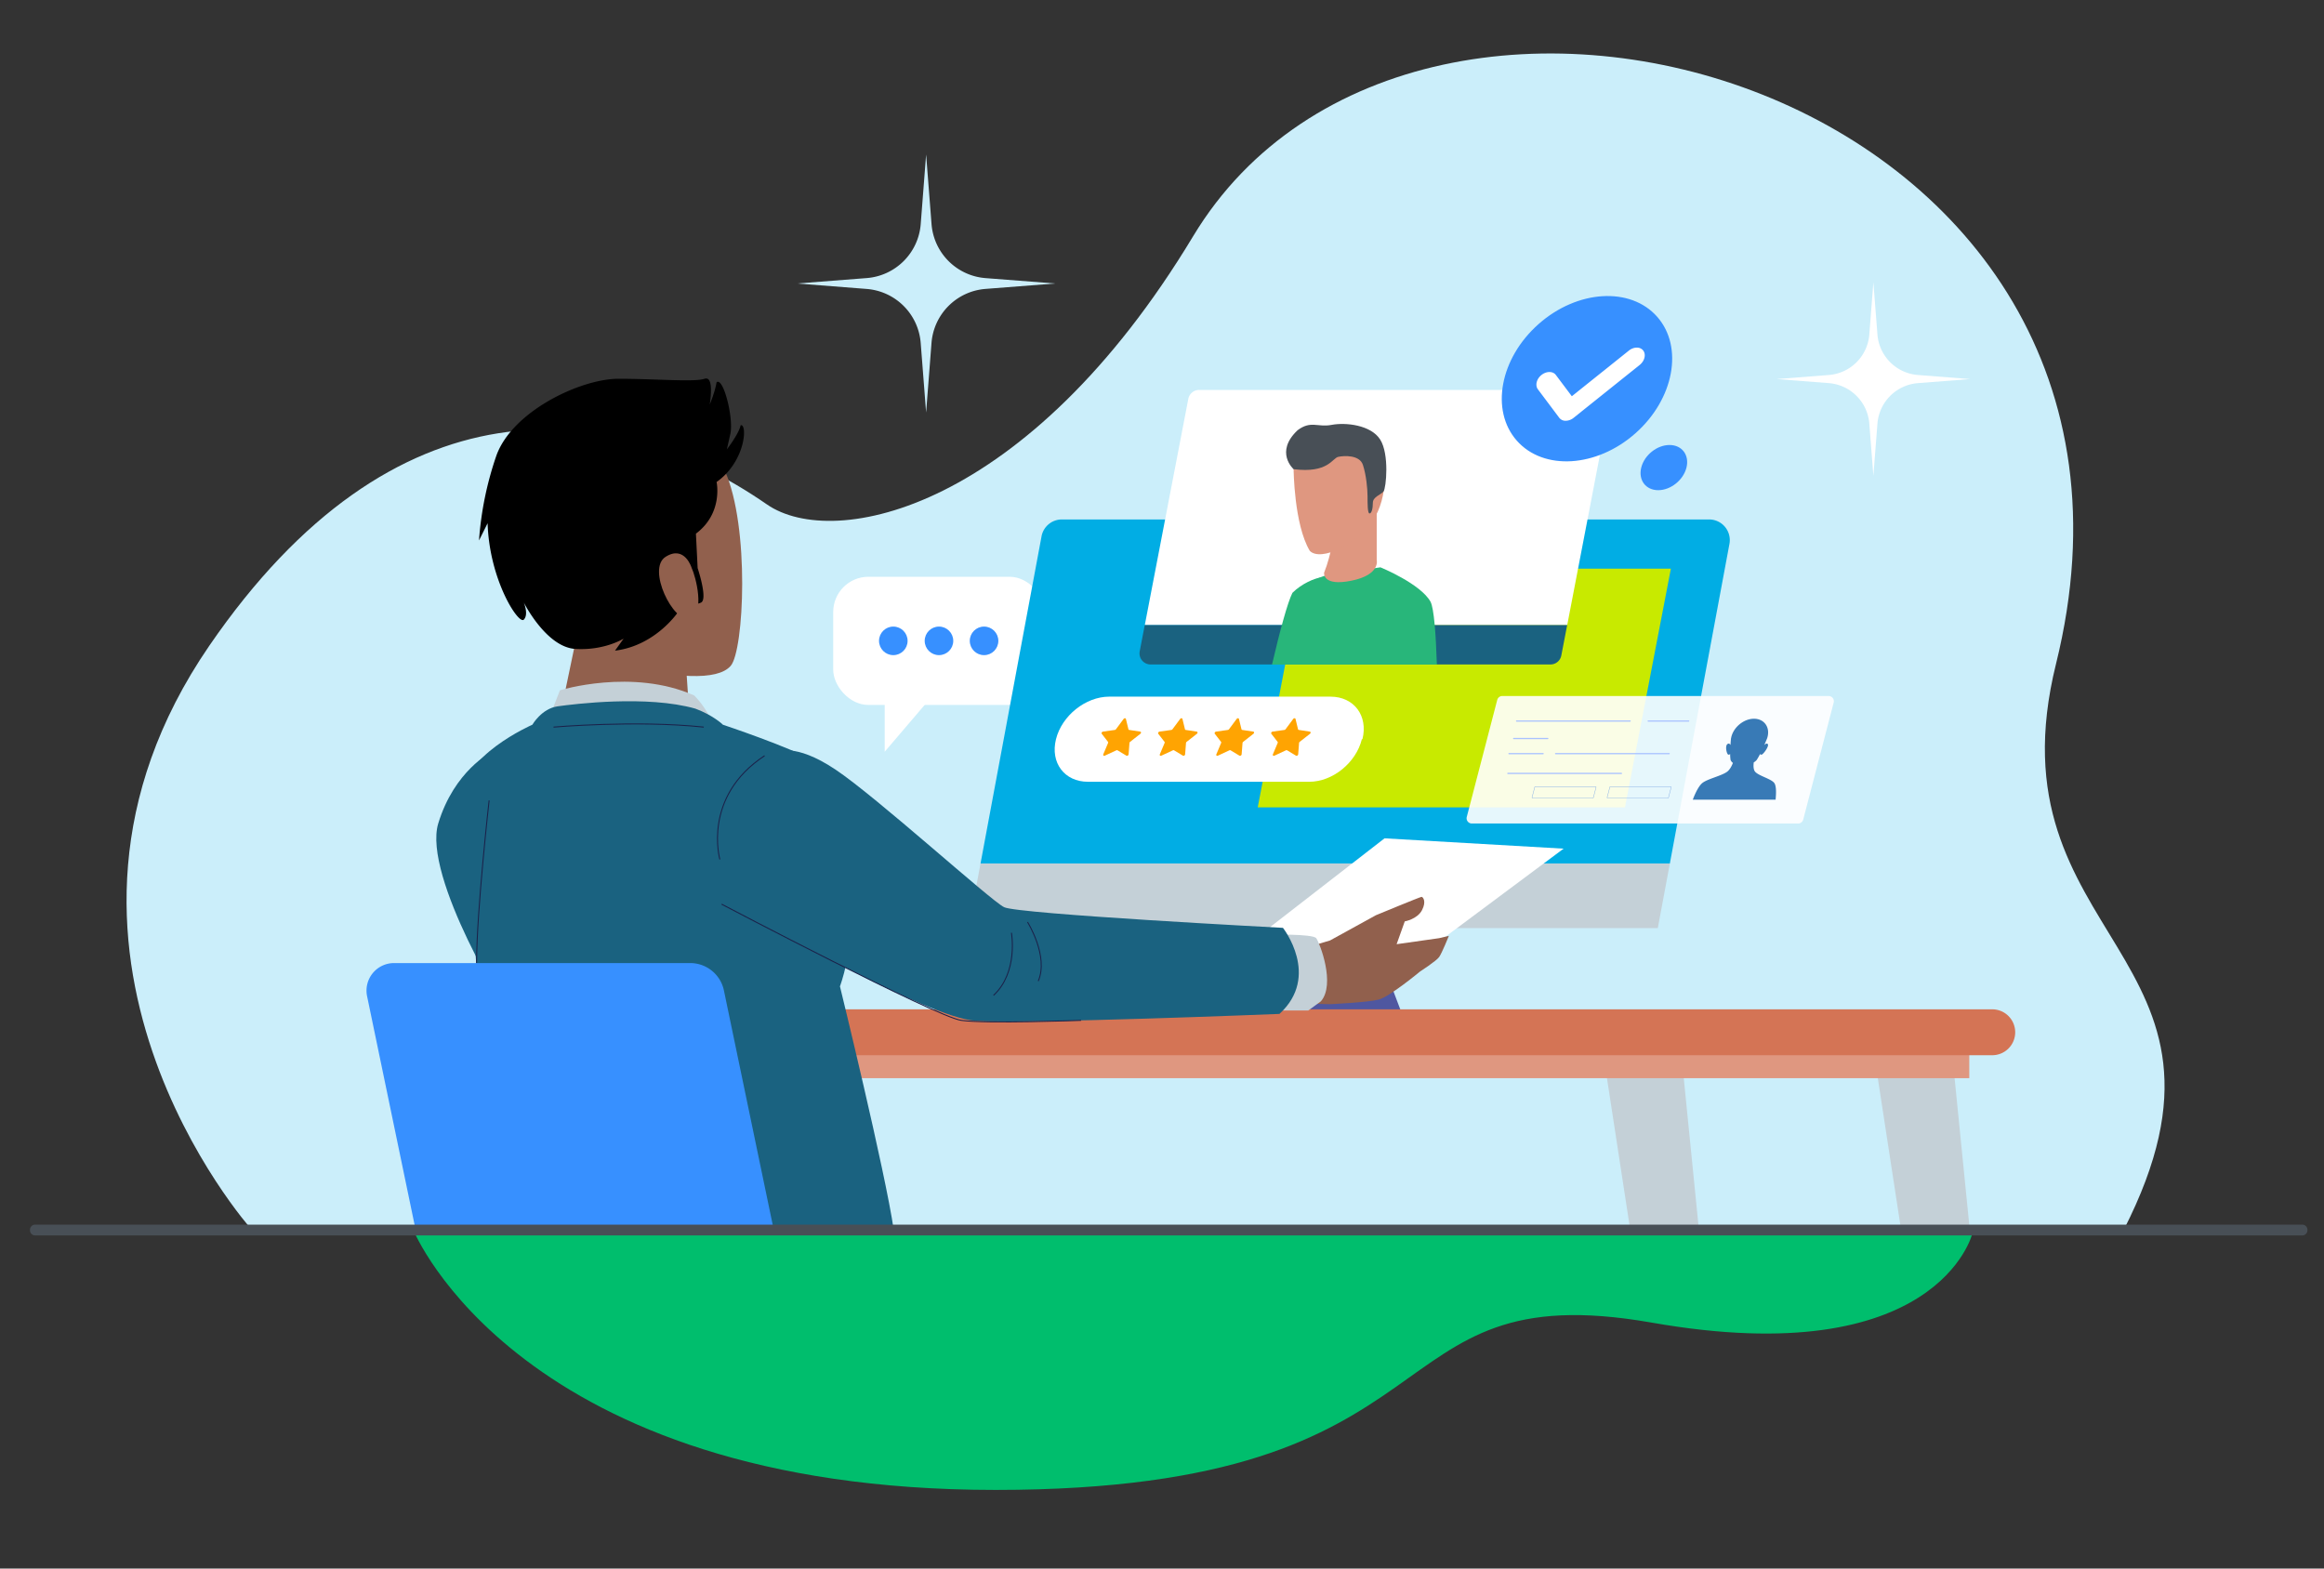 <svg id="Layer_1" data-name="Layer 1" xmlns="http://www.w3.org/2000/svg" viewBox="0 0 2000 1350"><rect x="0" y="0" width="2000" height="1350" fill="#333333" stroke="none"/><defs><style>.cls-1{fill:#cbeefa;}.cls-12,.cls-17,.cls-18,.cls-2{fill:none;}.cls-16,.cls-3{fill:#fff;}.cls-4{fill:#3790ff;}.cls-5{fill:#1a6280;}.cls-6{fill:#4f57a0;}.cls-7{fill:#c4d0d7;}.cls-8{fill:#01ade4;}.cls-9{fill:#91604d;}.cls-10{fill:#df9780;}.cls-11{fill:#d47455;}.cls-12{stroke:#1b2048;stroke-width:0.83px;}.cls-12,.cls-18{stroke-miterlimit:10;}.cls-13{fill:#c8ea00;}.cls-14{fill:#28b67a;}.cls-15{fill:#484f56;}.cls-16{opacity:0.9;}.cls-17{stroke:#a9c2ff;stroke-linecap:round;stroke-linejoin:round;stroke-width:1.08px;}.cls-18{stroke:#84aee5;stroke-width:0.36px;}.cls-19{fill:#387ab6;}.cls-20{fill:#ffa402;}.cls-21{fill:#00be6d;}</style></defs><path class="cls-1" d="M216.45,1058.15S1,817,180,555.94c158.86-231.64,344.07-215.8,480-121.8,57.87,40,224.74,4.93,366.76-230.77,193.68-321.43,865-126.48,742.62,368-59.23,239.31,180.29,248,58.24,487.23Z"/><rect class="cls-2" width="2000" height="1350"/><rect class="cls-3" x="717.05" y="496.41" width="182.04" height="110.32" rx="30.29" transform="translate(1616.14 1103.14) rotate(-180)"/><polygon class="cls-3" points="808.07 592.29 761.36 647 761.36 592.29 808.07 592.29"/><circle class="cls-4" cx="808.07" cy="551.57" r="12.29"/><circle class="cls-4" cx="846.87" cy="551.57" r="12.29"/><circle class="cls-4" cx="768.77" cy="551.57" r="12.29"/><path class="cls-3" d="M1612.2,243l3.5,44.92a37.89,37.89,0,0,0,34.83,34.83l44.92,3.5-44.92,3.5a37.89,37.89,0,0,0-34.83,34.84l-3.5,44.92-3.5-44.92a37.89,37.89,0,0,0-34.83-34.84l-44.92-3.5,44.92-3.5a37.89,37.89,0,0,0,34.83-34.83Z"/><path class="cls-1" d="M797,133l4.67,59.91a50.52,50.52,0,0,0,46.45,46.45L908,244l-59.91,4.66a50.54,50.54,0,0,0-46.45,46.46L797,355.05l-4.66-59.9a50.56,50.56,0,0,0-46.46-46.46L686,244l59.9-4.67a50.54,50.54,0,0,0,46.46-46.45Z"/><path class="cls-5" d="M422.6,647.45s-31.61,15.8-45.44,61.24,61.24,167.9,61.24,162,75.06-39.51,75.06-39.51L475.93,692.88Z"/><polyline class="cls-6" points="1212.05 887.23 1170.32 776.94 1065.98 776.94 1107.72 887.23"/><polyline class="cls-7" points="833.47 798.8 1426.68 798.8 1437.06 743.15 843.84 743.15"/><path class="cls-8" d="M896.34,461.56l-52.5,281.59h593.22l51.28-275.07a17.78,17.78,0,0,0-17.47-21h-557A17.78,17.78,0,0,0,896.34,461.56Z"/><polygon class="cls-3" points="1188.55 847.46 1345.59 730.42 1191.51 721.53 1046.32 834.12 1188.55 847.46"/><path class="cls-9" d="M1144.6,809.43l39.51-21.73s38.15-15.8,39.26-15.8,4.44,3.7.37,11.48-14.82,9.63-14.82,9.63l-7,19.63,36.55-5.18,8.4-2s-5.93,14.82-8.4,18.27-16.3,12.35-16.3,12.35-26.17,21.73-35.55,24.2-42,4-42,4l-20.74-.5-19.26,4s-9.88-18.28-8.4-44Z"/><polygon class="cls-7" points="1462.11 1059 1445.85 896.35 1378.68 900.3 1403.03 1059 1462.11 1059"/><polygon class="cls-7" points="1695.2 1059 1678.94 896.35 1611.78 900.3 1636.13 1059 1695.2 1059"/><rect class="cls-10" x="663.59" y="892.4" width="1031.15" height="35.56"/><path class="cls-11" d="M1714.5,908.2H695.2a19.75,19.75,0,0,1-19.75-19.75h0a19.76,19.76,0,0,1,19.75-19.76H1714.5a19.76,19.76,0,0,1,19.75,19.76h0A19.75,19.75,0,0,1,1714.5,908.2Z"/><path class="cls-9" d="M569.42,350.81s32.85,6.12,54.43,54.49,16.39,154.56,5,167.76S580.14,584,527.64,570.45c-55.47-14.31-77.56-69.52-89.73-106.1C414.59,394.3,471.7,316.84,569.42,350.81Z"/><path class="cls-9" d="M478.24,633.91l18.89-90.49s48.63-17.75,81.82,13.25l11.29,13.77,3.84,57.85S543.11,642.06,478.24,633.91Z"/><path class="cls-7" d="M1091.26,804.49s38.52-1,41.49,3,16.79,39.5,4,54.32l-10.87,7.9h-33.58Z"/><path class="cls-7" d="M471.49,620.78l10.37-26.66s62.22-19.26,115.56,4.44c13.33,13.33,20.74,34.08,20.74,34.08Z"/><path class="cls-5" d="M668.53,647.45s14.82-8.89,50.37,14.82S852.24,774.86,864.09,780.79s240,17.78,240,17.78,32.6,41.48-3,74.07c0,0-220.25,8.89-261.74,5.93s-179.76-83-179.76-83S603.34,712.64,668.53,647.45Z"/><path class="cls-5" d="M430.25,1059H769.19c-7.05-49.63-46.34-210.06-46.34-210.06s11.86-31.61,7.91-61.24-9.88-120.5-29.63-132.35-79-31.6-79-31.6-7.9-7.91-23.7-13.83c-41.49-11.85-104.7-3.95-118.53-2s-21.73,15.81-21.73,15.81S394.94,651.4,398.89,687C401.91,714.15,416.49,940.09,430.25,1059Z"/><path class="cls-12" d="M621,778.2s184.73,97,206.28,100,103.13,0,103.13,0"/><path class="cls-12" d="M870.42,802.82s6.16,33.87-15.4,53.88"/><path class="cls-12" d="M884.27,793.59s18.47,29.25,9.24,50.8"/><path class="cls-12" d="M619.5,739.71S604.11,685.83,658,650.43"/><path class="cls-12" d="M420.93,688.91S410.15,784.35,410.15,829"/><path class="cls-12" d="M476.34,625.8s70.81-6.16,129.31,0"/><path d="M616.68,414.85s5.92,26.67-17.78,44.45l1.48,29.63s8.89,26.66,3,29.63-7.4-1.48-7.4-1.48-19.26-31.12-25.19-32.6S584.08,526,584.08,526,564.82,555.6,529.27,560l7.41-10.37s-16.3,10.37-41.49,8.89-44.44-40-44.44-40,4.44,10.37,0,14.81-29.63-34.07-31.12-83l-7.4,14.81A285.59,285.59,0,0,1,427,392.63C440.38,354.11,499.64,326,532.23,326s65.19,3,74.08,0,4.44,22.22,4.44,22.22,4.45-10.37,5.93-19.26c5.92-4.44,14.81,31.11,11.85,44.45l-3,13.33s10.37-13.33,11.85-20.74C643.35,364.48,641.86,397.07,616.68,414.85Z"/><path class="cls-9" d="M595.18,488.66s-6-19.83-22.41-9.4,6.9,57.12,20.64,53.1S598.79,496.2,595.18,488.66Z"/><polygon class="cls-13" points="1398.43 694.86 1082.38 694.86 1121.88 489.42 1437.94 489.42 1398.43 694.86"/><path class="cls-5" d="M980.82,560.54a9.54,9.54,0,0,0,9.37,11.35h344.09a9.54,9.54,0,0,0,9.37-7.75l5.07-26.33H985.19Z"/><path class="cls-3" d="M1376,335.6H1032a9.53,9.53,0,0,0-9.37,7.74l-37.4,194.47h363.53L1385.42,347A9.55,9.55,0,0,0,1376,335.6Z"/><path class="cls-14" d="M1236.55,572c-.85-26.75-2.51-48.2-5.4-54-8.49-15.56-43.16-29.72-43.16-29.72l-47.41,7.08s-19.81,5.66-26.18,19.81c-2.14,4.76-7.32,27.89-12.84,56.81Z"/><path class="cls-10" d="M1148.67,456.24s-2.86,21.21-9.17,36.68c0,0-1.71,12,23.5,6.88S1184.78,482,1184.78,482V432.17Z"/><path class="cls-10" d="M1113.27,403.82s.29,47.41,13.89,70.25c9.29,9.6,41-5.49,54.28-25.87s13.07-51.05,2.52-68.12-45.27-11.94-55.45-6S1112.7,396.24,1113.27,403.82Z"/><path class="cls-15" d="M1113.27,403.82s-16.63-14.63,3.43-33.54c11.46-8.6,17.19-2.29,29.23-4.59s33.81,0,41.83,12.61,5.16,41.84,2.87,44.7-9.17,4.59-9.17,9.75-1.15,9.17-2.87,9.17-1.71-8.6-1.71-14.9-1.15-18.34-4-26.94-16-8-21.2-6.88S1143.09,407.55,1113.27,403.82Z"/><path class="cls-14" d="M1118,572c11.13-47.19,19.71-75.2,19.71-75.2-6.37.7-17.69,5.66-25.47,13.44-4.23,8.45-10.79,32.72-17.57,61.76Z"/><ellipse class="cls-4" cx="1365.77" cy="326" rx="80.56" ry="62.82" transform="translate(126.24 985.68) rotate(-41.45)"/><path class="cls-4" d="M1451.36,402.42c-2.68,10.75-13.57,19.47-24.32,19.47s-17.3-8.72-14.61-19.47S1426,383,1436.75,383,1454,391.66,1451.36,402.42Z"/><path class="cls-3" d="M1347.43,362.15a6.75,6.75,0,0,1-5.55-2.56L1323.5,335.1c-2.56-3.42-1.18-9,3.08-12.37s9.81-3.42,12.37,0l13.74,18.3,49.1-39.29c4.27-3.42,9.8-3.42,12.37,0s1.18,8.95-3.09,12.37l-56.82,45.48A11.07,11.07,0,0,1,1347.43,362.15Z"/><path class="cls-16" d="M1547.47,708.77H1266.64a4.51,4.51,0,0,1-4.36-5.65l26.21-100.72a4.52,4.52,0,0,1,4.37-3.38h280.82a4.52,4.52,0,0,1,4.37,5.65l-26.22,100.72A4.51,4.51,0,0,1,1547.47,708.77Z"/><line class="cls-17" x1="1305.16" y1="620.57" x2="1402.87" y2="620.57"/><line class="cls-17" x1="1297.64" y1="665.67" x2="1395.36" y2="665.67"/><line class="cls-17" x1="1338.73" y1="648.63" x2="1436.45" y2="648.63"/><line class="cls-17" x1="1302.65" y1="635.61" x2="1331.97" y2="635.61"/><line class="cls-17" x1="1298.64" y1="648.63" x2="1327.96" y2="648.63"/><line class="cls-17" x1="1418.41" y1="620.57" x2="1453.24" y2="620.57"/><path class="cls-18" d="M1435.47,686.83h-52a.41.41,0,0,1-.39-.5l2.33-8.94a.39.39,0,0,1,.39-.3h52a.4.4,0,0,1,.39.5l-2.33,8.94A.39.39,0,0,1,1435.47,686.83Z"/><path class="cls-18" d="M1370.83,686.83h-52a.4.4,0,0,1-.38-.5l2.33-8.94a.39.39,0,0,1,.38-.3h52a.4.4,0,0,1,.39.5l-2.33,8.94A.41.41,0,0,1,1370.83,686.83Z"/><path class="cls-19" d="M1526.88,673.86c-2.66-3.55-13.48-6.13-16.47-9.68-1.52-1.81-1.52-5.18-1.16-8a11.11,11.11,0,0,0,2.47-2,48.34,48.34,0,0,0,2.93-5.16,1.67,1.67,0,0,0,1.24.52c1.42,0,6.83-7.4,5.44-9.1-.8-1-2.09-.13-3,.77,1.43-3.28,2.44-5.79,2.44-5.79h0c.13-.41.26-.83.36-1.25,2.15-8.6-3.09-15.57-11.69-15.57s-17.31,7-19.46,15.57c-.1.42-.18.84-.25,1.25h-.06s-.24,2.51-.45,5.79c-.5-.9-1.37-1.75-2.65-.77-2.25,1.7-.51,9.06.89,9.1a2.64,2.64,0,0,0,1.5-.52,30.7,30.7,0,0,0,.36,5.16,6.2,6.2,0,0,0,2,2.44c-1.07,2.76-2.7,5.88-5,7.6-4.76,3.55-16.86,6.13-21.29,9.68-4,3.2-7.56,12.52-8.23,14.37h71.26C1528.19,686.38,1529.28,677.06,1526.88,673.86Z"/><path class="cls-3" d="M1126.69,672.85H936.26c-20.23,0-32.54-16.4-27.49-36.63h0c5-20.23,25.53-36.63,45.76-36.63H1145c20.23,0,32.54,16.4,27.5,36.63H1172C1167,656.45,1146.92,672.85,1126.69,672.85Z"/><path class="cls-20" d="M960.71,645.78l-9.89,4.59c-.92.44-1.71-.26-1.33-1.18l4.1-9.72a1,1,0,0,0-.08-1l-5.35-6.89c-.5-.64.15-1.77,1.1-1.91l10.12-1.42a1.55,1.55,0,0,0,1-.61l6.57-8.85c.62-.83,1.81-.83,2,0l2.16,8.85a.8.8,0,0,0,.69.61l9.42,1.42c.88.14,1,1.27.14,1.91l-8.78,6.89a1.46,1.46,0,0,0-.57,1l-.76,9.72a1.41,1.41,0,0,1-1.92,1.18l-7.59-4.59A1.12,1.12,0,0,0,960.71,645.78Z"/><path class="cls-20" d="M1009.36,645.78l-9.88,4.59c-.93.44-1.72-.26-1.34-1.18l4.1-9.72a1,1,0,0,0-.08-1l-5.35-6.89c-.5-.64.15-1.77,1.1-1.91l10.12-1.42a1.55,1.55,0,0,0,1-.61l6.57-8.85c.62-.83,1.81-.83,2,0l2.16,8.85a.81.81,0,0,0,.7.61l9.41,1.42c.88.14,1,1.27.14,1.91l-8.78,6.89a1.46,1.46,0,0,0-.57,1l-.76,9.72a1.41,1.41,0,0,1-1.92,1.18l-7.59-4.59A1.12,1.12,0,0,0,1009.36,645.78Z"/><path class="cls-20" d="M1058,645.78l-9.88,4.59c-.93.44-1.72-.26-1.33-1.18l4.09-9.72a1,1,0,0,0-.08-1l-5.35-6.89c-.5-.64.15-1.77,1.1-1.91l10.12-1.42a1.55,1.55,0,0,0,1-.61l6.57-8.85c.62-.83,1.81-.83,2,0l2.17,8.85a.8.8,0,0,0,.69.61l9.41,1.42c.89.14,1,1.27.14,1.91l-8.78,6.89a1.46,1.46,0,0,0-.57,1l-.76,9.72a1.41,1.41,0,0,1-1.92,1.18l-7.59-4.59A1.12,1.12,0,0,0,1058,645.78Z"/><path class="cls-20" d="M1106.66,645.78l-9.88,4.59c-.93.44-1.72-.26-1.33-1.18l4.09-9.72a1,1,0,0,0-.07-1l-5.35-6.89c-.51-.64.14-1.77,1.09-1.91l10.12-1.42a1.52,1.52,0,0,0,1-.61l6.58-8.85c.61-.83,1.8-.83,2,0l2.16,8.85a.8.8,0,0,0,.69.61l9.41,1.42c.89.14,1,1.27.15,1.91l-8.79,6.89a1.46,1.46,0,0,0-.57,1l-.76,9.72a1.41,1.41,0,0,1-1.92,1.18l-7.59-4.59A1.12,1.12,0,0,0,1106.66,645.78Z"/><path class="cls-4" d="M358,1060H666.19L623,852.49a29.63,29.63,0,0,0-29-23.6H339.12a23.7,23.7,0,0,0-23.21,28.53Z"/><path class="cls-21" d="M355.74,1058.71s90.65,223.63,501,223.63,318.52-187.22,564.68-144S1697.27,1062,1697.27,1062Z"/><path class="cls-15" d="M1981.54,1063.32H30a4.46,4.46,0,0,1-4.19-4.67h0A4.46,4.46,0,0,1,30,1054H1981.54a4.46,4.46,0,0,1,4.19,4.66h0A4.46,4.46,0,0,1,1981.54,1063.32Z"/></svg>